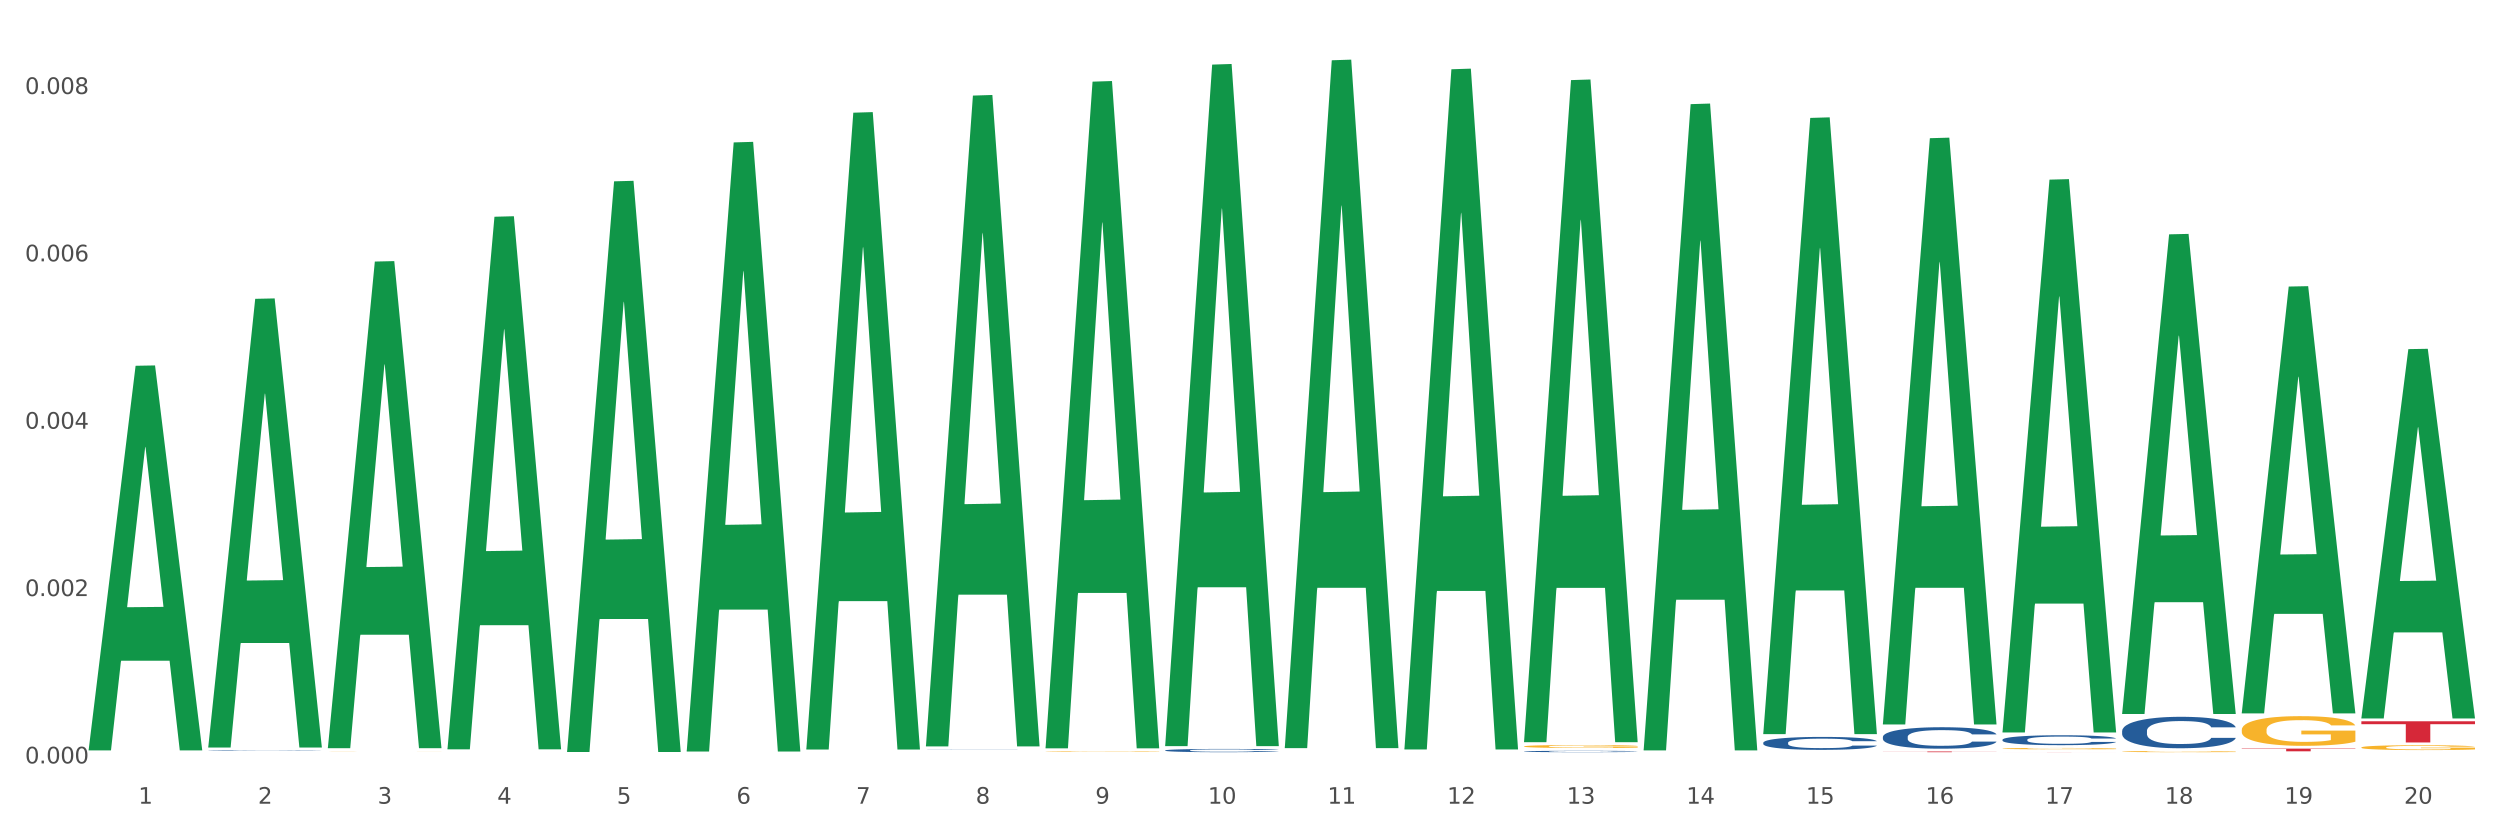 <?xml version="1.0" encoding="utf-8" standalone="no"?>
<!DOCTYPE svg PUBLIC "-//W3C//DTD SVG 1.1//EN"
  "http://www.w3.org/Graphics/SVG/1.1/DTD/svg11.dtd">
<svg xmlns:xlink="http://www.w3.org/1999/xlink" width="1080pt" height="360pt" viewBox="0 0 1080 360" xmlns="http://www.w3.org/2000/svg" version="1.1">
 <rect x="0" y="0" width="1080" height="360" fill="#333333" stroke="none"/>
 <defs>
  <style type="text/css">*{stroke-linejoin: round; stroke-linecap: butt}</style>
 </defs>
 <g id="figure_1">
  <g id="patch_1">
   <path d="M 0 360 
L 1080 360 
L 1080 0 
L 0 0 
z
" style="fill: #ffffff; stroke: #ffffff; stroke-linejoin: miter"/>
  </g>
  <g id="axes_1">
   <g id="matplotlib.axis_1">
    <g id="xtick_1">
     <g id="text_1">
      <!-- 1 -->
      <g style="fill: #4d4d4d" transform="translate(59.775 347.204) scale(0.096 -0.096)">
       <defs>
        <path id="DejaVuSans-31" d="M 794 531 
L 1825 531 
L 1825 4091 
L 703 3866 
L 703 4441 
L 1819 4666 
L 2450 4666 
L 2450 531 
L 3481 531 
L 3481 0 
L 794 0 
L 794 531 
z
" transform="scale(0.016)"/>
       </defs>
       <use xlink:href="#DejaVuSans-31"/>
      </g>
     </g>
    </g>
    <g id="xtick_2">
     <g id="text_2">
      <!-- 2 -->
      <g style="fill: #4d4d4d" transform="translate(111.45 347.204) scale(0.096 -0.096)">
       <defs>
        <path id="DejaVuSans-32" d="M 1228 531 
L 3431 531 
L 3431 0 
L 469 0 
L 469 531 
Q 828 903 1448 1529 
Q 2069 2156 2228 2338 
Q 2531 2678 2651 2914 
Q 2772 3150 2772 3378 
Q 2772 3750 2511 3984 
Q 2250 4219 1831 4219 
Q 1534 4219 1204 4116 
Q 875 4013 500 3803 
L 500 4441 
Q 881 4594 1212 4672 
Q 1544 4750 1819 4750 
Q 2544 4750 2975 4387 
Q 3406 4025 3406 3419 
Q 3406 3131 3298 2873 
Q 3191 2616 2906 2266 
Q 2828 2175 2409 1742 
Q 1991 1309 1228 531 
z
" transform="scale(0.016)"/>
       </defs>
       <use xlink:href="#DejaVuSans-32"/>
      </g>
     </g>
    </g>
    <g id="xtick_3">
     <g id="text_3">
      <!-- 3 -->
      <g style="fill: #4d4d4d" transform="translate(163.125 347.204) scale(0.096 -0.096)">
       <defs>
        <path id="DejaVuSans-33" d="M 2597 2516 
Q 3050 2419 3304 2112 
Q 3559 1806 3559 1356 
Q 3559 666 3084 287 
Q 2609 -91 1734 -91 
Q 1441 -91 1130 -33 
Q 819 25 488 141 
L 488 750 
Q 750 597 1062 519 
Q 1375 441 1716 441 
Q 2309 441 2620 675 
Q 2931 909 2931 1356 
Q 2931 1769 2642 2001 
Q 2353 2234 1838 2234 
L 1294 2234 
L 1294 2753 
L 1863 2753 
Q 2328 2753 2575 2939 
Q 2822 3125 2822 3475 
Q 2822 3834 2567 4026 
Q 2313 4219 1838 4219 
Q 1578 4219 1281 4162 
Q 984 4106 628 3988 
L 628 4550 
Q 988 4650 1302 4700 
Q 1616 4750 1894 4750 
Q 2613 4750 3031 4423 
Q 3450 4097 3450 3541 
Q 3450 3153 3228 2886 
Q 3006 2619 2597 2516 
z
" transform="scale(0.016)"/>
       </defs>
       <use xlink:href="#DejaVuSans-33"/>
      </g>
     </g>
    </g>
    <g id="xtick_4">
     <g id="text_4">
      <!-- 4 -->
      <g style="fill: #4d4d4d" transform="translate(214.8 347.204) scale(0.096 -0.096)">
       <defs>
        <path id="DejaVuSans-34" d="M 2419 4116 
L 825 1625 
L 2419 1625 
L 2419 4116 
z
M 2253 4666 
L 3047 4666 
L 3047 1625 
L 3713 1625 
L 3713 1100 
L 3047 1100 
L 3047 0 
L 2419 0 
L 2419 1100 
L 313 1100 
L 313 1709 
L 2253 4666 
z
" transform="scale(0.016)"/>
       </defs>
       <use xlink:href="#DejaVuSans-34"/>
      </g>
     </g>
    </g>
    <g id="xtick_5">
     <g id="text_5">
      <!-- 5 -->
      <g style="fill: #4d4d4d" transform="translate(266.475 347.204) scale(0.096 -0.096)">
       <defs>
        <path id="DejaVuSans-35" d="M 691 4666 
L 3169 4666 
L 3169 4134 
L 1269 4134 
L 1269 2991 
Q 1406 3038 1543 3061 
Q 1681 3084 1819 3084 
Q 2600 3084 3056 2656 
Q 3513 2228 3513 1497 
Q 3513 744 3044 326 
Q 2575 -91 1722 -91 
Q 1428 -91 1123 -41 
Q 819 9 494 109 
L 494 744 
Q 775 591 1075 516 
Q 1375 441 1709 441 
Q 2250 441 2565 725 
Q 2881 1009 2881 1497 
Q 2881 1984 2565 2268 
Q 2250 2553 1709 2553 
Q 1456 2553 1204 2497 
Q 953 2441 691 2322 
L 691 4666 
z
" transform="scale(0.016)"/>
       </defs>
       <use xlink:href="#DejaVuSans-35"/>
      </g>
     </g>
    </g>
    <g id="xtick_6">
     <g id="text_6">
      <!-- 6 -->
      <g style="fill: #4d4d4d" transform="translate(318.15 347.204) scale(0.096 -0.096)">
       <defs>
        <path id="DejaVuSans-36" d="M 2113 2584 
Q 1688 2584 1439 2293 
Q 1191 2003 1191 1497 
Q 1191 994 1439 701 
Q 1688 409 2113 409 
Q 2538 409 2786 701 
Q 3034 994 3034 1497 
Q 3034 2003 2786 2293 
Q 2538 2584 2113 2584 
z
M 3366 4563 
L 3366 3988 
Q 3128 4100 2886 4159 
Q 2644 4219 2406 4219 
Q 1781 4219 1451 3797 
Q 1122 3375 1075 2522 
Q 1259 2794 1537 2939 
Q 1816 3084 2150 3084 
Q 2853 3084 3261 2657 
Q 3669 2231 3669 1497 
Q 3669 778 3244 343 
Q 2819 -91 2113 -91 
Q 1303 -91 875 529 
Q 447 1150 447 2328 
Q 447 3434 972 4092 
Q 1497 4750 2381 4750 
Q 2619 4750 2861 4703 
Q 3103 4656 3366 4563 
z
" transform="scale(0.016)"/>
       </defs>
       <use xlink:href="#DejaVuSans-36"/>
      </g>
     </g>
    </g>
    <g id="xtick_7">
     <g id="text_7">
      <!-- 7 -->
      <g style="fill: #4d4d4d" transform="translate(369.825 347.204) scale(0.096 -0.096)">
       <defs>
        <path id="DejaVuSans-37" d="M 525 4666 
L 3525 4666 
L 3525 4397 
L 1831 0 
L 1172 0 
L 2766 4134 
L 525 4134 
L 525 4666 
z
" transform="scale(0.016)"/>
       </defs>
       <use xlink:href="#DejaVuSans-37"/>
      </g>
     </g>
    </g>
    <g id="xtick_8">
     <g id="text_8">
      <!-- 8 -->
      <g style="fill: #4d4d4d" transform="translate(421.5 347.204) scale(0.096 -0.096)">
       <defs>
        <path id="DejaVuSans-38" d="M 2034 2216 
Q 1584 2216 1326 1975 
Q 1069 1734 1069 1313 
Q 1069 891 1326 650 
Q 1584 409 2034 409 
Q 2484 409 2743 651 
Q 3003 894 3003 1313 
Q 3003 1734 2745 1975 
Q 2488 2216 2034 2216 
z
M 1403 2484 
Q 997 2584 770 2862 
Q 544 3141 544 3541 
Q 544 4100 942 4425 
Q 1341 4750 2034 4750 
Q 2731 4750 3128 4425 
Q 3525 4100 3525 3541 
Q 3525 3141 3298 2862 
Q 3072 2584 2669 2484 
Q 3125 2378 3379 2068 
Q 3634 1759 3634 1313 
Q 3634 634 3220 271 
Q 2806 -91 2034 -91 
Q 1263 -91 848 271 
Q 434 634 434 1313 
Q 434 1759 690 2068 
Q 947 2378 1403 2484 
z
M 1172 3481 
Q 1172 3119 1398 2916 
Q 1625 2713 2034 2713 
Q 2441 2713 2670 2916 
Q 2900 3119 2900 3481 
Q 2900 3844 2670 4047 
Q 2441 4250 2034 4250 
Q 1625 4250 1398 4047 
Q 1172 3844 1172 3481 
z
" transform="scale(0.016)"/>
       </defs>
       <use xlink:href="#DejaVuSans-38"/>
      </g>
     </g>
    </g>
    <g id="xtick_9">
     <g id="text_9">
      <!-- 9 -->
      <g style="fill: #4d4d4d" transform="translate(473.175 347.204) scale(0.096 -0.096)">
       <defs>
        <path id="DejaVuSans-39" d="M 703 97 
L 703 672 
Q 941 559 1184 500 
Q 1428 441 1663 441 
Q 2288 441 2617 861 
Q 2947 1281 2994 2138 
Q 2813 1869 2534 1725 
Q 2256 1581 1919 1581 
Q 1219 1581 811 2004 
Q 403 2428 403 3163 
Q 403 3881 828 4315 
Q 1253 4750 1959 4750 
Q 2769 4750 3195 4129 
Q 3622 3509 3622 2328 
Q 3622 1225 3098 567 
Q 2575 -91 1691 -91 
Q 1453 -91 1209 -44 
Q 966 3 703 97 
z
M 1959 2075 
Q 2384 2075 2632 2365 
Q 2881 2656 2881 3163 
Q 2881 3666 2632 3958 
Q 2384 4250 1959 4250 
Q 1534 4250 1286 3958 
Q 1038 3666 1038 3163 
Q 1038 2656 1286 2365 
Q 1534 2075 1959 2075 
z
" transform="scale(0.016)"/>
       </defs>
       <use xlink:href="#DejaVuSans-39"/>
      </g>
     </g>
    </g>
    <g id="xtick_10">
     <g id="text_10">
      <!-- 10 -->
      <g style="fill: #4d4d4d" transform="translate(521.796 347.204) scale(0.096 -0.096)">
       <defs>
        <path id="DejaVuSans-30" d="M 2034 4250 
Q 1547 4250 1301 3770 
Q 1056 3291 1056 2328 
Q 1056 1369 1301 889 
Q 1547 409 2034 409 
Q 2525 409 2770 889 
Q 3016 1369 3016 2328 
Q 3016 3291 2770 3770 
Q 2525 4250 2034 4250 
z
M 2034 4750 
Q 2819 4750 3233 4129 
Q 3647 3509 3647 2328 
Q 3647 1150 3233 529 
Q 2819 -91 2034 -91 
Q 1250 -91 836 529 
Q 422 1150 422 2328 
Q 422 3509 836 4129 
Q 1250 4750 2034 4750 
z
" transform="scale(0.016)"/>
       </defs>
       <use xlink:href="#DejaVuSans-31"/>
       <use xlink:href="#DejaVuSans-30" transform="translate(63.623 0)"/>
      </g>
     </g>
    </g>
    <g id="xtick_11">
     <g id="text_11">
      <!-- 11 -->
      <g style="fill: #4d4d4d" transform="translate(573.471 347.204) scale(0.096 -0.096)">
       <use xlink:href="#DejaVuSans-31"/>
       <use xlink:href="#DejaVuSans-31" transform="translate(63.623 0)"/>
      </g>
     </g>
    </g>
    <g id="xtick_12">
     <g id="text_12">
      <!-- 12 -->
      <g style="fill: #4d4d4d" transform="translate(625.146 347.204) scale(0.096 -0.096)">
       <use xlink:href="#DejaVuSans-31"/>
       <use xlink:href="#DejaVuSans-32" transform="translate(63.623 0)"/>
      </g>
     </g>
    </g>
    <g id="xtick_13">
     <g id="text_13">
      <!-- 13 -->
      <g style="fill: #4d4d4d" transform="translate(676.821 347.204) scale(0.096 -0.096)">
       <use xlink:href="#DejaVuSans-31"/>
       <use xlink:href="#DejaVuSans-33" transform="translate(63.623 0)"/>
      </g>
     </g>
    </g>
    <g id="xtick_14">
     <g id="text_14">
      <!-- 14 -->
      <g style="fill: #4d4d4d" transform="translate(728.496 347.204) scale(0.096 -0.096)">
       <use xlink:href="#DejaVuSans-31"/>
       <use xlink:href="#DejaVuSans-34" transform="translate(63.623 0)"/>
      </g>
     </g>
    </g>
    <g id="xtick_15">
     <g id="text_15">
      <!-- 15 -->
      <g style="fill: #4d4d4d" transform="translate(780.171 347.204) scale(0.096 -0.096)">
       <use xlink:href="#DejaVuSans-31"/>
       <use xlink:href="#DejaVuSans-35" transform="translate(63.623 0)"/>
      </g>
     </g>
    </g>
    <g id="xtick_16">
     <g id="text_16">
      <!-- 16 -->
      <g style="fill: #4d4d4d" transform="translate(831.846 347.204) scale(0.096 -0.096)">
       <use xlink:href="#DejaVuSans-31"/>
       <use xlink:href="#DejaVuSans-36" transform="translate(63.623 0)"/>
      </g>
     </g>
    </g>
    <g id="xtick_17">
     <g id="text_17">
      <!-- 17 -->
      <g style="fill: #4d4d4d" transform="translate(883.521 347.204) scale(0.096 -0.096)">
       <use xlink:href="#DejaVuSans-31"/>
       <use xlink:href="#DejaVuSans-37" transform="translate(63.623 0)"/>
      </g>
     </g>
    </g>
    <g id="xtick_18">
     <g id="text_18">
      <!-- 18 -->
      <g style="fill: #4d4d4d" transform="translate(935.196 347.204) scale(0.096 -0.096)">
       <use xlink:href="#DejaVuSans-31"/>
       <use xlink:href="#DejaVuSans-38" transform="translate(63.623 0)"/>
      </g>
     </g>
    </g>
    <g id="xtick_19">
     <g id="text_19">
      <!-- 19 -->
      <g style="fill: #4d4d4d" transform="translate(986.871 347.204) scale(0.096 -0.096)">
       <use xlink:href="#DejaVuSans-31"/>
       <use xlink:href="#DejaVuSans-39" transform="translate(63.623 0)"/>
      </g>
     </g>
    </g>
    <g id="xtick_20">
     <g id="text_20">
      <!-- 20 -->
      <g style="fill: #4d4d4d" transform="translate(1038.546 347.204) scale(0.096 -0.096)">
       <use xlink:href="#DejaVuSans-32"/>
       <use xlink:href="#DejaVuSans-30" transform="translate(63.623 0)"/>
      </g>
     </g>
    </g>
    <g id="xtick_21"/>
    <g id="xtick_22"/>
    <g id="xtick_23"/>
    <g id="xtick_24"/>
    <g id="xtick_25"/>
    <g id="xtick_26"/>
    <g id="xtick_27"/>
    <g id="xtick_28"/>
    <g id="xtick_29"/>
    <g id="xtick_30"/>
    <g id="xtick_31"/>
    <g id="xtick_32"/>
    <g id="xtick_33"/>
    <g id="xtick_34"/>
    <g id="xtick_35"/>
    <g id="xtick_36"/>
    <g id="xtick_37"/>
    <g id="xtick_38"/>
    <g id="xtick_39"/>
   </g>
   <g id="matplotlib.axis_2">
    <g id="ytick_1">
     <g id="text_21">
      <!-- 0.000 -->
      <g style="fill: #4d4d4d" transform="translate(10.8 329.798) scale(0.096 -0.096)">
       <defs>
        <path id="DejaVuSans-2e" d="M 684 794 
L 1344 794 
L 1344 0 
L 684 0 
L 684 794 
z
" transform="scale(0.016)"/>
       </defs>
       <use xlink:href="#DejaVuSans-30"/>
       <use xlink:href="#DejaVuSans-2e" transform="translate(63.623 0)"/>
       <use xlink:href="#DejaVuSans-30" transform="translate(95.41 0)"/>
       <use xlink:href="#DejaVuSans-30" transform="translate(159.033 0)"/>
       <use xlink:href="#DejaVuSans-30" transform="translate(222.656 0)"/>
      </g>
     </g>
    </g>
    <g id="ytick_2">
     <g id="text_22">
      <!-- 0.002 -->
      <g style="fill: #4d4d4d" transform="translate(10.8 257.499) scale(0.096 -0.096)">
       <use xlink:href="#DejaVuSans-30"/>
       <use xlink:href="#DejaVuSans-2e" transform="translate(63.623 0)"/>
       <use xlink:href="#DejaVuSans-30" transform="translate(95.41 0)"/>
       <use xlink:href="#DejaVuSans-30" transform="translate(159.033 0)"/>
       <use xlink:href="#DejaVuSans-32" transform="translate(222.656 0)"/>
      </g>
     </g>
    </g>
    <g id="ytick_3">
     <g id="text_23">
      <!-- 0.004 -->
      <g style="fill: #4d4d4d" transform="translate(10.8 185.2) scale(0.096 -0.096)">
       <use xlink:href="#DejaVuSans-30"/>
       <use xlink:href="#DejaVuSans-2e" transform="translate(63.623 0)"/>
       <use xlink:href="#DejaVuSans-30" transform="translate(95.41 0)"/>
       <use xlink:href="#DejaVuSans-30" transform="translate(159.033 0)"/>
       <use xlink:href="#DejaVuSans-34" transform="translate(222.656 0)"/>
      </g>
     </g>
    </g>
    <g id="ytick_4">
     <g id="text_24">
      <!-- 0.006 -->
      <g style="fill: #4d4d4d" transform="translate(10.8 112.9) scale(0.096 -0.096)">
       <use xlink:href="#DejaVuSans-30"/>
       <use xlink:href="#DejaVuSans-2e" transform="translate(63.623 0)"/>
       <use xlink:href="#DejaVuSans-30" transform="translate(95.41 0)"/>
       <use xlink:href="#DejaVuSans-30" transform="translate(159.033 0)"/>
       <use xlink:href="#DejaVuSans-36" transform="translate(222.656 0)"/>
      </g>
     </g>
    </g>
    <g id="ytick_5">
     <g id="text_25">
      <!-- 0.008 -->
      <g style="fill: #4d4d4d" transform="translate(10.8 40.601) scale(0.096 -0.096)">
       <use xlink:href="#DejaVuSans-30"/>
       <use xlink:href="#DejaVuSans-2e" transform="translate(63.623 0)"/>
       <use xlink:href="#DejaVuSans-30" transform="translate(95.41 0)"/>
       <use xlink:href="#DejaVuSans-30" transform="translate(159.033 0)"/>
       <use xlink:href="#DejaVuSans-38" transform="translate(222.656 0)"/>
      </g>
     </g>
    </g>
    <g id="ytick_6"/>
    <g id="ytick_7"/>
    <g id="ytick_8"/>
    <g id="ytick_9"/>
   </g>
   <g id="PolyCollection_1">
    <path d="M 38.283 323.848 
L 38.334 323.691 
L 58.577 158.018 
L 66.979 157.862 
L 87.374 324.16 
L 77.657 324.16 
L 73.254 285.435 
L 52.352 285.435 
L 52.201 286.06 
L 47.949 324.16 
L 38.283 324.16 
L 38.283 323.848 
L 54.984 262.325 
L 70.623 262.169 
L 62.879 193.307 
L 62.778 192.995 
L 62.677 193.464 
L 54.934 262.169 
L 54.984 262.325 
L 38.283 323.848 
z
" clip-path="url(#pa32ee58cec)" style="fill: #109648"/>
    <path d="M 968.434 323.403 
L 1017.525 323.403 
L 1017.525 323.564 
L 998.214 323.565 
L 998.214 324.566 
L 987.628 324.566 
L 987.628 323.565 
L 968.434 323.564 
L 968.434 323.404 
L 968.434 323.403 
z
" clip-path="url(#pa32ee58cec)" style="fill: #d62839"/>
    <path d="M 865.084 324.915 
L 914.175 324.915 
L 914.175 324.92 
L 894.864 324.92 
L 894.864 324.95 
L 884.278 324.95 
L 884.278 324.92 
L 865.084 324.92 
L 865.084 324.915 
L 865.084 324.915 
z
" clip-path="url(#pa32ee58cec)" style="fill: #d62839"/>
    <path d="M 813.409 324.638 
L 862.5 324.638 
L 862.5 324.681 
L 843.189 324.681 
L 843.189 324.95 
L 832.603 324.95 
L 832.603 324.681 
L 813.409 324.681 
L 813.409 324.638 
L 813.409 324.638 
z
" clip-path="url(#pa32ee58cec)" style="fill: #d62839"/>
    <path d="M 1020.109 322.909 
L 1020.167 322.907 
L 1020.167 322.837 
L 1020.283 322.778 
L 1020.862 322.633 
L 1021.732 322.514 
L 1022.369 322.45 
L 1023.007 322.398 
L 1023.76 322.346 
L 1024.687 322.292 
L 1026.368 322.213 
L 1027.412 322.172 
L 1028.687 322.13 
L 1031.005 322.068 
L 1032.686 322.034 
L 1034.425 322.005 
L 1037.265 321.97 
L 1039.119 321.955 
L 1041.09 321.943 
L 1043.466 321.935 
L 1045.263 321.933 
L 1049.204 321.939 
L 1052.566 321.957 
L 1054.189 321.97 
L 1056.275 321.993 
L 1057.376 322.009 
L 1059.173 322.039 
L 1061.028 322.08 
L 1062.303 322.115 
L 1064.216 322.18 
L 1065.665 322.246 
L 1066.998 322.327 
L 1067.693 322.383 
L 1068.215 322.435 
L 1068.678 322.494 
L 1069.142 322.589 
L 1058.709 322.589 
L 1058.304 322.521 
L 1057.666 322.458 
L 1056.739 322.396 
L 1055.927 322.357 
L 1054.536 322.309 
L 1053.261 322.278 
L 1051.928 322.255 
L 1050.305 322.236 
L 1049.03 322.226 
L 1047.234 322.219 
L 1043.698 322.221 
L 1041.322 322.236 
L 1039.699 322.255 
L 1038.656 322.273 
L 1037.728 322.292 
L 1036.685 322.319 
L 1035.468 322.359 
L 1034.598 322.396 
L 1033.729 322.442 
L 1033.034 322.489 
L 1032.396 322.543 
L 1031.874 322.6 
L 1031.469 322.66 
L 1031.121 322.733 
L 1030.831 322.855 
L 1030.831 323.119 
L 1030.947 323.179 
L 1031.237 323.258 
L 1031.585 323.317 
L 1032.164 323.389 
L 1032.686 323.437 
L 1033.671 323.506 
L 1034.772 323.564 
L 1035.642 323.601 
L 1036.511 323.632 
L 1038.018 323.674 
L 1039.699 323.709 
L 1041.148 323.73 
L 1043.118 323.749 
L 1044.452 323.757 
L 1045.611 323.761 
L 1048.451 323.761 
L 1050.479 323.755 
L 1052.74 323.742 
L 1054.478 323.724 
L 1055.927 323.703 
L 1057.55 323.668 
L 1058.593 323.636 
L 1058.593 323.233 
L 1045.843 323.231 
L 1045.843 322.963 
L 1069.2 322.963 
L 1069.2 323.749 
L 1068.215 323.79 
L 1067.113 323.826 
L 1065.954 323.859 
L 1064.216 323.9 
L 1062.129 323.938 
L 1060.274 323.965 
L 1058.304 323.988 
L 1055.985 324.01 
L 1052.971 324.029 
L 1051.117 324.037 
L 1048.798 324.042 
L 1046.074 324.044 
L 1043.698 324.04 
L 1041.38 324.031 
L 1038.945 324.013 
L 1036.569 323.988 
L 1034.772 323.963 
L 1032.976 323.932 
L 1031.063 323.892 
L 1029.556 323.853 
L 1028.397 323.819 
L 1027.122 323.774 
L 1025.731 323.717 
L 1024.687 323.664 
L 1023.76 323.61 
L 1022.775 323.541 
L 1022.079 323.481 
L 1021.384 323.406 
L 1020.978 323.35 
L 1020.514 323.264 
L 1020.167 323.142 
L 1020.109 322.909 
z
" clip-path="url(#pa32ee58cec)" style="fill: #f7b32b"/>
    <path d="M 968.434 315.303 
L 968.492 315.291 
L 968.492 314.87 
L 968.608 314.507 
L 969.187 313.628 
L 970.057 312.902 
L 970.694 312.516 
L 971.332 312.2 
L 972.085 311.883 
L 973.012 311.556 
L 974.693 311.075 
L 975.737 310.829 
L 977.012 310.572 
L 979.33 310.197 
L 981.011 309.986 
L 982.75 309.811 
L 985.59 309.6 
L 987.444 309.506 
L 989.415 309.436 
L 991.791 309.389 
L 993.588 309.377 
L 997.529 309.412 
L 1000.891 309.518 
L 1002.514 309.6 
L 1004.6 309.74 
L 1005.701 309.834 
L 1007.498 310.021 
L 1009.353 310.267 
L 1010.628 310.478 
L 1012.54 310.876 
L 1013.989 311.274 
L 1015.323 311.766 
L 1016.018 312.106 
L 1016.54 312.422 
L 1017.003 312.785 
L 1017.467 313.359 
L 1007.034 313.359 
L 1006.629 312.949 
L 1005.991 312.563 
L 1005.064 312.188 
L 1004.252 311.954 
L 1002.861 311.661 
L 1001.586 311.474 
L 1000.253 311.333 
L 998.63 311.216 
L 997.355 311.157 
L 995.558 311.11 
L 992.023 311.122 
L 989.647 311.216 
L 988.024 311.333 
L 986.981 311.438 
L 986.053 311.556 
L 985.01 311.719 
L 983.793 311.965 
L 982.923 312.188 
L 982.054 312.469 
L 981.359 312.75 
L 980.721 313.078 
L 980.199 313.429 
L 979.794 313.792 
L 979.446 314.237 
L 979.156 314.975 
L 979.156 316.58 
L 979.272 316.943 
L 979.562 317.423 
L 979.91 317.786 
L 980.489 318.219 
L 981.011 318.512 
L 981.996 318.934 
L 983.097 319.285 
L 983.967 319.507 
L 984.836 319.695 
L 986.343 319.952 
L 988.024 320.163 
L 989.473 320.292 
L 991.443 320.409 
L 992.776 320.456 
L 993.936 320.479 
L 996.776 320.479 
L 998.804 320.444 
L 1001.065 320.362 
L 1002.803 320.257 
L 1004.252 320.128 
L 1005.875 319.917 
L 1006.918 319.718 
L 1006.918 317.271 
L 994.167 317.259 
L 994.167 315.631 
L 1017.525 315.631 
L 1017.525 320.409 
L 1016.54 320.655 
L 1015.438 320.878 
L 1014.279 321.077 
L 1012.54 321.323 
L 1010.454 321.557 
L 1008.599 321.721 
L 1006.629 321.861 
L 1004.31 321.99 
L 1001.296 322.107 
L 999.442 322.154 
L 997.123 322.189 
L 994.399 322.201 
L 992.023 322.178 
L 989.705 322.119 
L 987.27 322.014 
L 984.894 321.861 
L 983.097 321.709 
L 981.301 321.522 
L 979.388 321.276 
L 977.881 321.042 
L 976.722 320.831 
L 975.447 320.561 
L 974.056 320.21 
L 973.012 319.894 
L 972.085 319.566 
L 971.1 319.144 
L 970.404 318.781 
L 969.709 318.325 
L 969.303 317.985 
L 968.839 317.458 
L 968.492 316.72 
L 968.434 315.303 
z
" clip-path="url(#pa32ee58cec)" style="fill: #f7b32b"/>
    <path d="M 916.759 324.682 
L 916.817 324.681 
L 916.817 324.665 
L 916.933 324.651 
L 917.512 324.617 
L 918.381 324.588 
L 919.019 324.573 
L 919.657 324.561 
L 920.41 324.549 
L 921.337 324.536 
L 923.018 324.517 
L 924.061 324.508 
L 925.337 324.498 
L 927.655 324.483 
L 929.336 324.475 
L 931.075 324.468 
L 933.915 324.46 
L 935.769 324.456 
L 937.74 324.454 
L 940.116 324.452 
L 941.913 324.451 
L 945.854 324.453 
L 949.216 324.457 
L 950.839 324.46 
L 952.925 324.466 
L 954.026 324.469 
L 955.823 324.476 
L 957.678 324.486 
L 958.953 324.494 
L 960.865 324.51 
L 962.314 324.525 
L 963.647 324.544 
L 964.343 324.557 
L 964.865 324.57 
L 965.328 324.584 
L 965.792 324.606 
L 955.359 324.606 
L 954.954 324.59 
L 954.316 324.575 
L 953.389 324.561 
L 952.577 324.552 
L 951.186 324.54 
L 949.911 324.533 
L 948.578 324.527 
L 946.955 324.523 
L 945.68 324.521 
L 943.883 324.519 
L 940.348 324.519 
L 937.972 324.523 
L 936.349 324.527 
L 935.306 324.531 
L 934.378 324.536 
L 933.335 324.542 
L 932.118 324.552 
L 931.248 324.561 
L 930.379 324.572 
L 929.683 324.582 
L 929.046 324.595 
L 928.524 324.609 
L 928.119 324.623 
L 927.771 324.64 
L 927.481 324.669 
L 927.481 324.731 
L 927.597 324.745 
L 927.887 324.764 
L 928.235 324.778 
L 928.814 324.795 
L 929.336 324.806 
L 930.321 324.823 
L 931.422 324.836 
L 932.292 324.845 
L 933.161 324.852 
L 934.668 324.862 
L 936.349 324.87 
L 937.798 324.875 
L 939.768 324.88 
L 941.101 324.882 
L 942.261 324.883 
L 945.101 324.883 
L 947.129 324.881 
L 949.39 324.878 
L 951.128 324.874 
L 952.577 324.869 
L 954.2 324.861 
L 955.243 324.853 
L 955.243 324.758 
L 942.492 324.758 
L 942.492 324.694 
L 965.85 324.694 
L 965.85 324.88 
L 964.865 324.889 
L 963.763 324.898 
L 962.604 324.906 
L 960.865 324.915 
L 958.779 324.924 
L 956.924 324.931 
L 954.954 324.936 
L 952.635 324.941 
L 949.621 324.946 
L 947.767 324.948 
L 945.448 324.949 
L 942.724 324.95 
L 940.348 324.949 
L 938.03 324.946 
L 935.595 324.942 
L 933.219 324.936 
L 931.422 324.93 
L 929.626 324.923 
L 927.713 324.914 
L 926.206 324.904 
L 925.047 324.896 
L 923.772 324.886 
L 922.381 324.872 
L 921.337 324.86 
L 920.41 324.847 
L 919.425 324.831 
L 918.729 324.817 
L 918.034 324.799 
L 917.628 324.786 
L 917.164 324.765 
L 916.817 324.737 
L 916.759 324.682 
z
" clip-path="url(#pa32ee58cec)" style="fill: #f7b32b"/>
    <path d="M 865.084 323.393 
L 865.142 323.392 
L 865.142 323.373 
L 865.257 323.356 
L 865.837 323.315 
L 866.706 323.281 
L 867.344 323.263 
L 867.982 323.249 
L 868.735 323.234 
L 869.662 323.219 
L 871.343 323.196 
L 872.386 323.185 
L 873.662 323.173 
L 875.98 323.156 
L 877.661 323.146 
L 879.399 323.138 
L 882.239 323.128 
L 884.094 323.124 
L 886.065 323.12 
L 888.441 323.118 
L 890.238 323.118 
L 894.179 323.119 
L 897.541 323.124 
L 899.164 323.128 
L 901.25 323.134 
L 902.351 323.139 
L 904.148 323.147 
L 906.003 323.159 
L 907.278 323.169 
L 909.19 323.187 
L 910.639 323.206 
L 911.972 323.229 
L 912.668 323.244 
L 913.19 323.259 
L 913.653 323.276 
L 914.117 323.303 
L 903.684 323.303 
L 903.279 323.284 
L 902.641 323.266 
L 901.714 323.248 
L 900.902 323.237 
L 899.511 323.224 
L 898.236 323.215 
L 896.903 323.208 
L 895.28 323.203 
L 894.005 323.2 
L 892.208 323.198 
L 888.673 323.199 
L 886.297 323.203 
L 884.674 323.208 
L 883.63 323.213 
L 882.703 323.219 
L 881.66 323.226 
L 880.443 323.238 
L 879.573 323.248 
L 878.704 323.261 
L 878.008 323.274 
L 877.371 323.29 
L 876.849 323.306 
L 876.444 323.323 
L 876.096 323.343 
L 875.806 323.378 
L 875.806 323.452 
L 875.922 323.469 
L 876.212 323.491 
L 876.559 323.508 
L 877.139 323.528 
L 877.661 323.542 
L 878.646 323.562 
L 879.747 323.578 
L 880.617 323.588 
L 881.486 323.597 
L 882.993 323.609 
L 884.674 323.619 
L 886.123 323.625 
L 888.093 323.63 
L 889.426 323.632 
L 890.586 323.634 
L 893.426 323.634 
L 895.454 323.632 
L 897.715 323.628 
L 899.453 323.623 
L 900.902 323.617 
L 902.525 323.607 
L 903.568 323.598 
L 903.568 323.484 
L 890.817 323.484 
L 890.817 323.408 
L 914.175 323.408 
L 914.175 323.63 
L 913.19 323.642 
L 912.088 323.652 
L 910.929 323.661 
L 909.19 323.673 
L 907.104 323.684 
L 905.249 323.691 
L 903.279 323.698 
L 900.96 323.704 
L 897.946 323.709 
L 896.092 323.711 
L 893.773 323.713 
L 891.049 323.714 
L 888.673 323.712 
L 886.355 323.71 
L 883.92 323.705 
L 881.544 323.698 
L 879.747 323.691 
L 877.951 323.682 
L 876.038 323.671 
L 874.531 323.66 
L 873.372 323.65 
L 872.097 323.637 
L 870.706 323.621 
L 869.662 323.606 
L 868.735 323.591 
L 867.75 323.571 
L 867.054 323.555 
L 866.359 323.533 
L 865.953 323.518 
L 865.489 323.493 
L 865.142 323.459 
L 865.084 323.393 
z
" clip-path="url(#pa32ee58cec)" style="fill: #f7b32b"/>
    <path d="M 1020.109 311.573 
L 1069.2 311.573 
L 1069.2 312.846 
L 1049.889 312.855 
L 1049.889 320.732 
L 1039.303 320.732 
L 1039.303 312.855 
L 1020.109 312.846 
L 1020.109 311.582 
L 1020.109 311.573 
z
" clip-path="url(#pa32ee58cec)" style="fill: #d62839"/>
    <path d="M 658.383 322.443 
L 658.441 322.442 
L 658.441 322.399 
L 658.557 322.361 
L 659.137 322.272 
L 660.006 322.198 
L 660.644 322.158 
L 661.281 322.126 
L 662.035 322.094 
L 662.962 322.06 
L 664.643 322.011 
L 665.686 321.986 
L 666.961 321.96 
L 669.28 321.922 
L 670.961 321.9 
L 672.699 321.882 
L 675.539 321.861 
L 677.394 321.851 
L 679.365 321.844 
L 681.741 321.839 
L 683.538 321.838 
L 687.479 321.842 
L 690.841 321.853 
L 692.463 321.861 
L 694.55 321.875 
L 695.651 321.885 
L 697.448 321.904 
L 699.303 321.929 
L 700.578 321.951 
L 702.49 321.991 
L 703.939 322.032 
L 705.272 322.082 
L 705.968 322.117 
L 706.489 322.149 
L 706.953 322.186 
L 707.417 322.244 
L 696.984 322.244 
L 696.578 322.203 
L 695.941 322.163 
L 695.014 322.125 
L 694.202 322.101 
L 692.811 322.071 
L 691.536 322.052 
L 690.203 322.038 
L 688.58 322.026 
L 687.305 322.02 
L 685.508 322.015 
L 681.973 322.016 
L 679.596 322.026 
L 677.974 322.038 
L 676.93 322.048 
L 676.003 322.06 
L 674.96 322.077 
L 673.743 322.102 
L 672.873 322.125 
L 672.004 322.154 
L 671.308 322.182 
L 670.671 322.216 
L 670.149 322.252 
L 669.743 322.289 
L 669.396 322.334 
L 669.106 322.409 
L 669.106 322.573 
L 669.222 322.61 
L 669.512 322.659 
L 669.859 322.696 
L 670.439 322.74 
L 670.961 322.77 
L 671.946 322.813 
L 673.047 322.849 
L 673.916 322.872 
L 674.786 322.891 
L 676.293 322.917 
L 677.974 322.939 
L 679.423 322.952 
L 681.393 322.964 
L 682.726 322.968 
L 683.885 322.971 
L 686.725 322.971 
L 688.754 322.967 
L 691.014 322.959 
L 692.753 322.948 
L 694.202 322.935 
L 695.825 322.913 
L 696.868 322.893 
L 696.868 322.643 
L 684.117 322.642 
L 684.117 322.476 
L 707.475 322.476 
L 707.475 322.964 
L 706.489 322.989 
L 705.388 323.011 
L 704.229 323.032 
L 702.49 323.057 
L 700.404 323.081 
L 698.549 323.097 
L 696.578 323.112 
L 694.26 323.125 
L 691.246 323.137 
L 689.392 323.142 
L 687.073 323.145 
L 684.349 323.146 
L 681.973 323.144 
L 679.654 323.138 
L 677.22 323.127 
L 674.844 323.112 
L 673.047 323.096 
L 671.25 323.077 
L 669.338 323.052 
L 667.831 323.028 
L 666.672 323.007 
L 665.396 322.979 
L 664.005 322.943 
L 662.962 322.911 
L 662.035 322.878 
L 661.05 322.835 
L 660.354 322.798 
L 659.659 322.751 
L 659.253 322.716 
L 658.789 322.663 
L 658.441 322.587 
L 658.383 322.443 
z
" clip-path="url(#pa32ee58cec)" style="fill: #f7b32b"/>
    <path d="M 141.633 324.456 
L 141.691 324.456 
L 141.691 324.454 
L 141.807 324.452 
L 142.387 324.446 
L 143.256 324.442 
L 143.893 324.439 
L 144.531 324.438 
L 145.284 324.436 
L 146.212 324.434 
L 147.893 324.431 
L 148.936 324.429 
L 150.211 324.428 
L 152.529 324.425 
L 154.21 324.424 
L 155.949 324.423 
L 158.789 324.422 
L 160.644 324.421 
L 162.614 324.421 
L 164.991 324.42 
L 166.787 324.42 
L 170.729 324.421 
L 174.09 324.421 
L 175.713 324.422 
L 177.8 324.423 
L 178.901 324.423 
L 180.697 324.424 
L 182.552 324.426 
L 183.827 324.427 
L 185.74 324.429 
L 187.189 324.432 
L 188.522 324.435 
L 189.217 324.437 
L 189.739 324.439 
L 190.203 324.441 
L 190.666 324.445 
L 180.234 324.445 
L 179.828 324.442 
L 179.191 324.44 
L 178.263 324.437 
L 177.452 324.436 
L 176.061 324.434 
L 174.786 324.433 
L 173.453 324.432 
L 171.83 324.432 
L 170.555 324.431 
L 168.758 324.431 
L 165.222 324.431 
L 162.846 324.432 
L 161.223 324.432 
L 160.18 324.433 
L 159.253 324.434 
L 158.209 324.435 
L 156.992 324.436 
L 156.123 324.437 
L 155.253 324.439 
L 154.558 324.441 
L 153.92 324.443 
L 153.399 324.445 
L 152.993 324.447 
L 152.645 324.45 
L 152.355 324.454 
L 152.355 324.464 
L 152.471 324.466 
L 152.761 324.469 
L 153.109 324.471 
L 153.689 324.474 
L 154.21 324.476 
L 155.195 324.478 
L 156.297 324.481 
L 157.166 324.482 
L 158.035 324.483 
L 159.542 324.485 
L 161.223 324.486 
L 162.672 324.487 
L 164.643 324.487 
L 165.976 324.488 
L 167.135 324.488 
L 169.975 324.488 
L 172.004 324.488 
L 174.264 324.487 
L 176.003 324.486 
L 177.452 324.486 
L 179.075 324.484 
L 180.118 324.483 
L 180.118 324.468 
L 167.367 324.468 
L 167.367 324.458 
L 190.724 324.458 
L 190.724 324.487 
L 189.739 324.489 
L 188.638 324.49 
L 187.479 324.491 
L 185.74 324.493 
L 183.653 324.494 
L 181.799 324.495 
L 179.828 324.496 
L 177.51 324.497 
L 174.496 324.498 
L 172.641 324.498 
L 170.323 324.498 
L 167.599 324.498 
L 165.222 324.498 
L 162.904 324.498 
L 160.47 324.497 
L 158.093 324.496 
L 156.297 324.495 
L 154.5 324.494 
L 152.587 324.493 
L 151.08 324.491 
L 149.921 324.49 
L 148.646 324.488 
L 147.255 324.486 
L 146.212 324.484 
L 145.284 324.482 
L 144.299 324.48 
L 143.604 324.477 
L 142.908 324.475 
L 142.502 324.473 
L 142.039 324.469 
L 141.691 324.465 
L 141.633 324.456 
z
" clip-path="url(#pa32ee58cec)" style="fill: #f7b32b"/>
    <path d="M 916.759 315.765 
L 916.817 315.752 
L 916.817 315.405 
L 916.991 314.933 
L 917.629 314.064 
L 918.441 313.406 
L 919.834 312.636 
L 920.588 312.314 
L 921.575 311.954 
L 923.606 311.37 
L 925.927 310.874 
L 927.552 310.601 
L 928.77 310.427 
L 931.498 310.116 
L 933.064 309.98 
L 934.689 309.868 
L 936.082 309.794 
L 938.403 309.707 
L 940.26 309.67 
L 942.407 309.657 
L 944.206 309.67 
L 946.585 309.719 
L 950.066 309.868 
L 951.401 309.955 
L 953.2 310.104 
L 955.057 310.303 
L 956.566 310.501 
L 958.306 310.787 
L 960.105 311.159 
L 961.846 311.631 
L 963.065 312.065 
L 964.051 312.525 
L 964.921 313.083 
L 965.56 313.691 
L 965.85 314.2 
L 955.231 314.2 
L 954.941 313.741 
L 954.36 313.245 
L 953.78 312.909 
L 953.142 312.636 
L 952.155 312.326 
L 951.285 312.127 
L 949.834 311.892 
L 948.5 311.743 
L 947.397 311.656 
L 946.063 311.581 
L 943.219 311.507 
L 941.188 311.507 
L 939.912 311.532 
L 938.345 311.594 
L 937.01 311.681 
L 935.444 311.829 
L 934.225 311.991 
L 933.006 312.202 
L 932.31 312.351 
L 931.266 312.624 
L 930.569 312.847 
L 929.641 313.232 
L 929.119 313.505 
L 928.19 314.213 
L 927.784 314.734 
L 927.61 315.094 
L 927.494 315.491 
L 927.494 317.428 
L 927.842 318.297 
L 928.132 318.669 
L 928.596 319.091 
L 929.467 319.638 
L 930.743 320.171 
L 932.078 320.556 
L 933.18 320.792 
L 934.225 320.966 
L 935.269 321.102 
L 936.546 321.226 
L 937.591 321.301 
L 939.157 321.375 
L 941.014 321.413 
L 942.465 321.413 
L 945.424 321.351 
L 946.759 321.289 
L 948.035 321.202 
L 949.428 321.065 
L 950.531 320.916 
L 951.169 320.804 
L 952.213 320.569 
L 953.026 320.32 
L 953.722 320.035 
L 954.186 319.787 
L 954.709 319.414 
L 955.115 318.992 
L 955.231 318.769 
L 965.85 318.769 
L 965.618 319.215 
L 965.212 319.65 
L 964.399 320.233 
L 963.761 320.569 
L 962.774 320.978 
L 961.73 321.326 
L 960.279 321.711 
L 958.945 321.996 
L 957.552 322.244 
L 956.043 322.468 
L 953.316 322.778 
L 952.33 322.865 
L 950.241 323.014 
L 948.616 323.101 
L 946.237 323.188 
L 943.799 323.237 
L 941.246 323.25 
L 938.983 323.225 
L 936.488 323.151 
L 934.921 323.076 
L 933.18 322.964 
L 931.149 322.791 
L 929.235 322.58 
L 927.436 322.331 
L 925.753 322.046 
L 924.186 321.723 
L 922.155 321.189 
L 920.646 320.668 
L 919.544 320.184 
L 918.79 319.774 
L 918.035 319.253 
L 917.629 318.893 
L 916.991 318.024 
L 916.759 317.217 
L 916.759 315.765 
z
" clip-path="url(#pa32ee58cec)" style="fill: #255c99"/>
    <path d="M 865.084 319.552 
L 865.142 319.548 
L 865.142 319.438 
L 865.316 319.289 
L 865.954 319.015 
L 866.766 318.807 
L 868.159 318.564 
L 868.913 318.462 
L 869.9 318.349 
L 871.931 318.164 
L 874.252 318.008 
L 875.877 317.921 
L 877.095 317.866 
L 879.823 317.768 
L 881.389 317.725 
L 883.014 317.69 
L 884.407 317.667 
L 886.728 317.639 
L 888.585 317.627 
L 890.732 317.623 
L 892.531 317.627 
L 894.91 317.643 
L 898.391 317.69 
L 899.726 317.718 
L 901.525 317.765 
L 903.382 317.827 
L 904.89 317.89 
L 906.631 317.98 
L 908.43 318.098 
L 910.171 318.247 
L 911.39 318.384 
L 912.376 318.529 
L 913.246 318.705 
L 913.885 318.897 
L 914.175 319.058 
L 903.556 319.058 
L 903.266 318.913 
L 902.685 318.756 
L 902.105 318.651 
L 901.467 318.564 
L 900.48 318.466 
L 899.61 318.404 
L 898.159 318.329 
L 896.825 318.282 
L 895.722 318.255 
L 894.388 318.231 
L 891.544 318.208 
L 889.513 318.208 
L 888.237 318.215 
L 886.67 318.235 
L 885.335 318.262 
L 883.768 318.309 
L 882.55 318.36 
L 881.331 318.427 
L 880.635 318.474 
L 879.59 318.56 
L 878.894 318.631 
L 877.966 318.752 
L 877.443 318.839 
L 876.515 319.062 
L 876.109 319.227 
L 875.935 319.34 
L 875.819 319.466 
L 875.819 320.077 
L 876.167 320.352 
L 876.457 320.469 
L 876.921 320.603 
L 877.792 320.775 
L 879.068 320.944 
L 880.403 321.065 
L 881.505 321.14 
L 882.55 321.195 
L 883.594 321.238 
L 884.871 321.277 
L 885.915 321.301 
L 887.482 321.324 
L 889.339 321.336 
L 890.79 321.336 
L 893.749 321.316 
L 895.084 321.297 
L 896.36 321.269 
L 897.753 321.226 
L 898.856 321.179 
L 899.494 321.144 
L 900.538 321.069 
L 901.351 320.991 
L 902.047 320.901 
L 902.511 320.822 
L 903.034 320.705 
L 903.44 320.571 
L 903.556 320.501 
L 914.175 320.501 
L 913.943 320.642 
L 913.537 320.779 
L 912.724 320.963 
L 912.086 321.069 
L 911.099 321.199 
L 910.055 321.308 
L 908.604 321.43 
L 907.27 321.52 
L 905.877 321.598 
L 904.368 321.669 
L 901.641 321.767 
L 900.654 321.794 
L 898.565 321.841 
L 896.941 321.869 
L 894.562 321.896 
L 892.124 321.912 
L 889.571 321.916 
L 887.308 321.908 
L 884.813 321.885 
L 883.246 321.861 
L 881.505 321.826 
L 879.474 321.771 
L 877.56 321.704 
L 875.761 321.626 
L 874.078 321.536 
L 872.511 321.434 
L 870.48 321.265 
L 868.971 321.101 
L 867.869 320.948 
L 867.115 320.818 
L 866.36 320.654 
L 865.954 320.54 
L 865.316 320.266 
L 865.084 320.011 
L 865.084 319.552 
z
" clip-path="url(#pa32ee58cec)" style="fill: #255c99"/>
    <path d="M 813.409 318.328 
L 813.467 318.32 
L 813.467 318.082 
L 813.641 317.761 
L 814.279 317.168 
L 815.091 316.719 
L 816.484 316.193 
L 817.238 315.973 
L 818.225 315.727 
L 820.256 315.329 
L 822.577 314.991 
L 824.202 314.804 
L 825.42 314.686 
L 828.148 314.474 
L 829.714 314.381 
L 831.339 314.304 
L 832.732 314.254 
L 835.053 314.194 
L 836.91 314.169 
L 839.057 314.16 
L 840.856 314.169 
L 843.235 314.203 
L 846.716 314.304 
L 848.051 314.364 
L 849.85 314.465 
L 851.707 314.601 
L 853.215 314.736 
L 854.956 314.931 
L 856.755 315.185 
L 858.496 315.507 
L 859.715 315.804 
L 860.701 316.117 
L 861.571 316.498 
L 862.21 316.913 
L 862.5 317.261 
L 851.881 317.261 
L 851.591 316.947 
L 851.01 316.608 
L 850.43 316.38 
L 849.792 316.193 
L 848.805 315.982 
L 847.935 315.846 
L 846.484 315.685 
L 845.15 315.583 
L 844.047 315.524 
L 842.712 315.473 
L 839.869 315.423 
L 837.838 315.423 
L 836.562 315.439 
L 834.995 315.482 
L 833.66 315.541 
L 832.093 315.643 
L 830.875 315.753 
L 829.656 315.897 
L 828.96 315.999 
L 827.915 316.185 
L 827.219 316.337 
L 826.291 316.6 
L 825.768 316.786 
L 824.84 317.269 
L 824.434 317.625 
L 824.26 317.871 
L 824.144 318.142 
L 824.144 319.463 
L 824.492 320.056 
L 824.782 320.31 
L 825.246 320.598 
L 826.117 320.971 
L 827.393 321.335 
L 828.728 321.598 
L 829.83 321.759 
L 830.875 321.878 
L 831.919 321.971 
L 833.196 322.055 
L 834.24 322.106 
L 835.807 322.157 
L 837.664 322.183 
L 839.115 322.183 
L 842.074 322.14 
L 843.409 322.098 
L 844.685 322.039 
L 846.078 321.945 
L 847.181 321.844 
L 847.819 321.767 
L 848.863 321.606 
L 849.676 321.437 
L 850.372 321.242 
L 850.836 321.073 
L 851.359 320.819 
L 851.765 320.531 
L 851.881 320.378 
L 862.5 320.378 
L 862.268 320.683 
L 861.862 320.98 
L 861.049 321.378 
L 860.411 321.606 
L 859.424 321.886 
L 858.38 322.123 
L 856.929 322.386 
L 855.595 322.581 
L 854.202 322.75 
L 852.693 322.903 
L 849.966 323.114 
L 848.979 323.174 
L 846.89 323.275 
L 845.266 323.335 
L 842.887 323.394 
L 840.449 323.428 
L 837.896 323.436 
L 835.633 323.419 
L 833.138 323.368 
L 831.571 323.318 
L 829.83 323.241 
L 827.799 323.123 
L 825.884 322.979 
L 824.086 322.809 
L 822.403 322.615 
L 820.836 322.394 
L 818.805 322.03 
L 817.296 321.674 
L 816.194 321.344 
L 815.44 321.064 
L 814.685 320.709 
L 814.279 320.463 
L 813.641 319.87 
L 813.409 319.319 
L 813.409 318.328 
z
" clip-path="url(#pa32ee58cec)" style="fill: #255c99"/>
    <path d="M 761.734 320.855 
L 761.792 320.85 
L 761.792 320.707 
L 761.966 320.513 
L 762.604 320.155 
L 763.416 319.884 
L 764.809 319.568 
L 765.563 319.435 
L 766.55 319.287 
L 768.581 319.046 
L 770.902 318.842 
L 772.527 318.73 
L 773.745 318.658 
L 776.473 318.53 
L 778.039 318.474 
L 779.664 318.428 
L 781.057 318.397 
L 783.378 318.362 
L 785.235 318.346 
L 787.382 318.341 
L 789.181 318.346 
L 791.56 318.367 
L 795.041 318.428 
L 796.376 318.464 
L 798.175 318.525 
L 800.032 318.607 
L 801.54 318.689 
L 803.281 318.806 
L 805.08 318.96 
L 806.821 319.154 
L 808.039 319.333 
L 809.026 319.522 
L 809.896 319.752 
L 810.535 320.002 
L 810.825 320.211 
L 800.206 320.211 
L 799.916 320.022 
L 799.335 319.818 
L 798.755 319.68 
L 798.117 319.568 
L 797.13 319.44 
L 796.26 319.358 
L 794.809 319.261 
L 793.475 319.2 
L 792.372 319.164 
L 791.037 319.133 
L 788.194 319.103 
L 786.163 319.103 
L 784.887 319.113 
L 783.32 319.138 
L 781.985 319.174 
L 780.418 319.235 
L 779.2 319.302 
L 777.981 319.389 
L 777.285 319.45 
L 776.24 319.562 
L 775.544 319.654 
L 774.616 319.813 
L 774.093 319.925 
L 773.165 320.217 
L 772.759 320.431 
L 772.585 320.579 
L 772.469 320.743 
L 772.469 321.54 
L 772.817 321.898 
L 773.107 322.051 
L 773.571 322.225 
L 774.442 322.449 
L 775.718 322.669 
L 777.053 322.828 
L 778.155 322.925 
L 779.2 322.996 
L 780.244 323.052 
L 781.521 323.103 
L 782.565 323.134 
L 784.132 323.165 
L 785.989 323.18 
L 787.44 323.18 
L 790.399 323.155 
L 791.734 323.129 
L 793.01 323.093 
L 794.403 323.037 
L 795.506 322.976 
L 796.144 322.93 
L 797.188 322.833 
L 798.001 322.73 
L 798.697 322.613 
L 799.161 322.511 
L 799.684 322.357 
L 800.09 322.184 
L 800.206 322.092 
L 810.825 322.092 
L 810.593 322.276 
L 810.187 322.455 
L 809.374 322.695 
L 808.736 322.833 
L 807.749 323.001 
L 806.705 323.144 
L 805.254 323.303 
L 803.92 323.42 
L 802.527 323.522 
L 801.018 323.614 
L 798.291 323.742 
L 797.304 323.778 
L 795.215 323.839 
L 793.591 323.875 
L 791.212 323.911 
L 788.774 323.931 
L 786.221 323.936 
L 783.958 323.926 
L 781.463 323.895 
L 779.896 323.865 
L 778.155 323.819 
L 776.124 323.747 
L 774.209 323.66 
L 772.411 323.558 
L 770.728 323.441 
L 769.161 323.308 
L 767.13 323.088 
L 765.621 322.874 
L 764.519 322.674 
L 763.764 322.506 
L 763.01 322.291 
L 762.604 322.143 
L 761.966 321.785 
L 761.734 321.453 
L 761.734 320.855 
z
" clip-path="url(#pa32ee58cec)" style="fill: #255c99"/>
    <path d="M 658.383 324.618 
L 658.441 324.618 
L 658.441 324.602 
L 658.616 324.581 
L 659.254 324.543 
L 660.066 324.514 
L 661.459 324.48 
L 662.213 324.466 
L 663.2 324.45 
L 665.231 324.424 
L 667.552 324.402 
L 669.177 324.39 
L 670.395 324.382 
L 673.122 324.368 
L 674.689 324.362 
L 676.314 324.357 
L 677.707 324.354 
L 680.028 324.35 
L 681.885 324.349 
L 684.032 324.348 
L 685.83 324.349 
L 688.21 324.351 
L 691.691 324.357 
L 693.026 324.361 
L 694.825 324.368 
L 696.682 324.377 
L 698.19 324.385 
L 699.931 324.398 
L 701.73 324.414 
L 703.471 324.435 
L 704.689 324.455 
L 705.676 324.475 
L 706.546 324.5 
L 707.185 324.527 
L 707.475 324.549 
L 696.856 324.549 
L 696.566 324.529 
L 695.985 324.507 
L 695.405 324.492 
L 694.767 324.48 
L 693.78 324.466 
L 692.91 324.457 
L 691.459 324.447 
L 690.125 324.44 
L 689.022 324.436 
L 687.687 324.433 
L 684.844 324.43 
L 682.813 324.43 
L 681.536 324.431 
L 679.97 324.434 
L 678.635 324.438 
L 677.068 324.444 
L 675.85 324.451 
L 674.631 324.461 
L 673.935 324.467 
L 672.89 324.479 
L 672.194 324.489 
L 671.266 324.506 
L 670.743 324.518 
L 669.815 324.55 
L 669.409 324.573 
L 669.235 324.589 
L 669.119 324.606 
L 669.119 324.692 
L 669.467 324.73 
L 669.757 324.747 
L 670.221 324.765 
L 671.091 324.79 
L 672.368 324.813 
L 673.703 324.83 
L 674.805 324.841 
L 675.85 324.848 
L 676.894 324.854 
L 678.171 324.86 
L 679.215 324.863 
L 680.782 324.867 
L 682.639 324.868 
L 684.09 324.868 
L 687.049 324.865 
L 688.384 324.863 
L 689.66 324.859 
L 691.053 324.853 
L 692.155 324.846 
L 692.794 324.841 
L 693.838 324.831 
L 694.651 324.82 
L 695.347 324.807 
L 695.811 324.796 
L 696.333 324.78 
L 696.74 324.761 
L 696.856 324.751 
L 707.475 324.751 
L 707.243 324.771 
L 706.836 324.79 
L 706.024 324.816 
L 705.386 324.831 
L 704.399 324.849 
L 703.355 324.864 
L 701.904 324.881 
L 700.569 324.894 
L 699.177 324.905 
L 697.668 324.915 
L 694.941 324.929 
L 693.954 324.932 
L 691.865 324.939 
L 690.241 324.943 
L 687.861 324.947 
L 685.424 324.949 
L 682.871 324.95 
L 680.608 324.948 
L 678.113 324.945 
L 676.546 324.942 
L 674.805 324.937 
L 672.774 324.929 
L 670.859 324.92 
L 669.061 324.909 
L 667.378 324.896 
L 665.811 324.882 
L 663.78 324.858 
L 662.271 324.835 
L 661.169 324.814 
L 660.414 324.796 
L 659.66 324.773 
L 659.254 324.757 
L 658.616 324.718 
L 658.383 324.683 
L 658.383 324.618 
z
" clip-path="url(#pa32ee58cec)" style="fill: #255c99"/>
    <path d="M 503.358 324.171 
L 503.416 324.17 
L 503.416 324.134 
L 503.59 324.085 
L 504.229 323.994 
L 505.041 323.926 
L 506.434 323.846 
L 507.188 323.812 
L 508.175 323.775 
L 510.206 323.714 
L 512.527 323.663 
L 514.151 323.634 
L 515.37 323.616 
L 518.097 323.584 
L 519.664 323.57 
L 521.289 323.558 
L 522.682 323.55 
L 525.003 323.541 
L 526.859 323.537 
L 529.007 323.536 
L 530.805 323.537 
L 533.184 323.543 
L 536.666 323.558 
L 538.001 323.567 
L 539.8 323.583 
L 541.657 323.603 
L 543.165 323.624 
L 544.906 323.654 
L 546.705 323.692 
L 548.446 323.741 
L 549.664 323.786 
L 550.651 323.834 
L 551.521 323.892 
L 552.159 323.956 
L 552.45 324.009 
L 541.831 324.009 
L 541.54 323.961 
L 540.96 323.909 
L 540.38 323.874 
L 539.742 323.846 
L 538.755 323.814 
L 537.885 323.793 
L 536.434 323.768 
L 535.099 323.753 
L 533.997 323.744 
L 532.662 323.736 
L 529.819 323.728 
L 527.788 323.728 
L 526.511 323.731 
L 524.945 323.737 
L 523.61 323.746 
L 522.043 323.762 
L 520.825 323.779 
L 519.606 323.801 
L 518.91 323.816 
L 517.865 323.845 
L 517.169 323.868 
L 516.24 323.908 
L 515.718 323.936 
L 514.79 324.01 
L 514.384 324.064 
L 514.209 324.101 
L 514.093 324.143 
L 514.093 324.344 
L 514.442 324.434 
L 514.732 324.473 
L 515.196 324.517 
L 516.066 324.574 
L 517.343 324.629 
L 518.678 324.669 
L 519.78 324.694 
L 520.825 324.712 
L 521.869 324.726 
L 523.146 324.739 
L 524.19 324.747 
L 525.757 324.755 
L 527.614 324.758 
L 529.065 324.758 
L 532.024 324.752 
L 533.359 324.746 
L 534.635 324.737 
L 536.028 324.722 
L 537.13 324.707 
L 537.769 324.695 
L 538.813 324.671 
L 539.626 324.645 
L 540.322 324.615 
L 540.786 324.589 
L 541.308 324.551 
L 541.715 324.507 
L 541.831 324.484 
L 552.45 324.484 
L 552.218 324.53 
L 551.811 324.575 
L 550.999 324.636 
L 550.361 324.671 
L 549.374 324.713 
L 548.33 324.749 
L 546.879 324.789 
L 545.544 324.819 
L 544.152 324.845 
L 542.643 324.868 
L 539.916 324.9 
L 538.929 324.909 
L 536.84 324.925 
L 535.215 324.934 
L 532.836 324.943 
L 530.399 324.948 
L 527.846 324.95 
L 525.583 324.947 
L 523.088 324.939 
L 521.521 324.931 
L 519.78 324.92 
L 517.749 324.902 
L 515.834 324.88 
L 514.035 324.854 
L 512.353 324.824 
L 510.786 324.791 
L 508.755 324.735 
L 507.246 324.681 
L 506.144 324.631 
L 505.389 324.588 
L 504.635 324.534 
L 504.229 324.496 
L 503.59 324.406 
L 503.358 324.322 
L 503.358 324.171 
z
" clip-path="url(#pa32ee58cec)" style="fill: #255c99"/>
    <path d="M 451.683 324.601 
L 451.741 324.601 
L 451.741 324.591 
L 451.857 324.583 
L 452.437 324.564 
L 453.306 324.547 
L 453.944 324.539 
L 454.581 324.532 
L 455.335 324.524 
L 456.262 324.517 
L 457.943 324.506 
L 458.986 324.501 
L 460.261 324.495 
L 462.58 324.487 
L 464.26 324.482 
L 465.999 324.478 
L 468.839 324.473 
L 470.694 324.471 
L 472.664 324.47 
L 475.041 324.469 
L 476.838 324.468 
L 480.779 324.469 
L 484.14 324.471 
L 485.763 324.473 
L 487.85 324.476 
L 488.951 324.479 
L 490.748 324.483 
L 492.602 324.488 
L 493.877 324.493 
L 495.79 324.502 
L 497.239 324.511 
L 498.572 324.522 
L 499.268 324.529 
L 499.789 324.537 
L 500.253 324.545 
L 500.717 324.558 
L 490.284 324.558 
L 489.878 324.548 
L 489.241 324.54 
L 488.313 324.531 
L 487.502 324.526 
L 486.111 324.52 
L 484.836 324.515 
L 483.503 324.512 
L 481.88 324.51 
L 480.605 324.508 
L 478.808 324.507 
L 475.273 324.507 
L 472.896 324.51 
L 471.273 324.512 
L 470.23 324.515 
L 469.303 324.517 
L 468.26 324.521 
L 467.042 324.526 
L 466.173 324.531 
L 465.304 324.538 
L 464.608 324.544 
L 463.971 324.551 
L 463.449 324.559 
L 463.043 324.567 
L 462.696 324.577 
L 462.406 324.594 
L 462.406 324.63 
L 462.522 324.638 
L 462.811 324.649 
L 463.159 324.657 
L 463.739 324.667 
L 464.26 324.673 
L 465.246 324.683 
L 466.347 324.69 
L 467.216 324.695 
L 468.086 324.7 
L 469.593 324.705 
L 471.273 324.71 
L 472.722 324.713 
L 474.693 324.716 
L 476.026 324.717 
L 477.185 324.717 
L 480.025 324.717 
L 482.054 324.716 
L 484.314 324.715 
L 486.053 324.712 
L 487.502 324.709 
L 489.125 324.705 
L 490.168 324.7 
L 490.168 324.645 
L 477.417 324.645 
L 477.417 324.609 
L 500.775 324.609 
L 500.775 324.716 
L 499.789 324.721 
L 498.688 324.726 
L 497.529 324.731 
L 495.79 324.736 
L 493.704 324.741 
L 491.849 324.745 
L 489.878 324.748 
L 487.56 324.751 
L 484.546 324.754 
L 482.691 324.755 
L 480.373 324.756 
L 477.649 324.756 
L 475.273 324.755 
L 472.954 324.754 
L 470.52 324.752 
L 468.144 324.748 
L 466.347 324.745 
L 464.55 324.741 
L 462.638 324.735 
L 461.131 324.73 
L 459.971 324.725 
L 458.696 324.719 
L 457.305 324.711 
L 456.262 324.704 
L 455.335 324.697 
L 454.349 324.687 
L 453.654 324.679 
L 452.958 324.669 
L 452.553 324.661 
L 452.089 324.649 
L 451.741 324.633 
L 451.683 324.601 
z
" clip-path="url(#pa32ee58cec)" style="fill: #f7b32b"/>
    <path d="M 400.008 323.678 
L 400.066 323.678 
L 400.066 323.675 
L 400.24 323.672 
L 400.879 323.666 
L 401.691 323.661 
L 403.084 323.655 
L 403.838 323.653 
L 404.825 323.65 
L 406.856 323.646 
L 409.177 323.643 
L 410.801 323.641 
L 412.02 323.639 
L 414.747 323.637 
L 416.314 323.636 
L 417.939 323.635 
L 419.331 323.635 
L 421.653 323.634 
L 423.509 323.634 
L 425.656 323.634 
L 427.455 323.634 
L 429.834 323.634 
L 433.316 323.635 
L 434.651 323.636 
L 436.45 323.637 
L 438.306 323.638 
L 439.815 323.64 
L 441.556 323.642 
L 443.355 323.645 
L 445.096 323.648 
L 446.314 323.651 
L 447.301 323.655 
L 448.171 323.659 
L 448.809 323.663 
L 449.1 323.667 
L 438.481 323.667 
L 438.19 323.663 
L 437.61 323.66 
L 437.03 323.657 
L 436.392 323.655 
L 435.405 323.653 
L 434.535 323.652 
L 433.084 323.65 
L 431.749 323.649 
L 430.647 323.648 
L 429.312 323.648 
L 426.469 323.647 
L 424.438 323.647 
L 423.161 323.647 
L 421.595 323.648 
L 420.26 323.648 
L 418.693 323.649 
L 417.475 323.651 
L 416.256 323.652 
L 415.56 323.653 
L 414.515 323.655 
L 413.819 323.657 
L 412.89 323.66 
L 412.368 323.662 
L 411.44 323.667 
L 411.033 323.671 
L 410.859 323.673 
L 410.743 323.676 
L 410.743 323.69 
L 411.092 323.696 
L 411.382 323.699 
L 411.846 323.702 
L 412.716 323.706 
L 413.993 323.71 
L 415.328 323.713 
L 416.43 323.715 
L 417.475 323.716 
L 418.519 323.717 
L 419.796 323.718 
L 420.84 323.718 
L 422.407 323.719 
L 424.264 323.719 
L 425.714 323.719 
L 428.674 323.719 
L 430.008 323.718 
L 431.285 323.717 
L 432.678 323.716 
L 433.78 323.715 
L 434.419 323.715 
L 435.463 323.713 
L 436.275 323.711 
L 436.972 323.709 
L 437.436 323.707 
L 437.958 323.705 
L 438.364 323.701 
L 438.481 323.7 
L 449.1 323.7 
L 448.867 323.703 
L 448.461 323.706 
L 447.649 323.71 
L 447.011 323.713 
L 446.024 323.716 
L 444.98 323.718 
L 443.529 323.721 
L 442.194 323.723 
L 440.802 323.725 
L 439.293 323.727 
L 436.566 323.729 
L 435.579 323.73 
L 433.49 323.731 
L 431.865 323.731 
L 429.486 323.732 
L 427.049 323.732 
L 424.496 323.732 
L 422.233 323.732 
L 419.738 323.732 
L 418.171 323.731 
L 416.43 323.73 
L 414.399 323.729 
L 412.484 323.727 
L 410.685 323.726 
L 409.003 323.724 
L 407.436 323.721 
L 405.405 323.717 
L 403.896 323.714 
L 402.794 323.71 
L 402.039 323.707 
L 401.285 323.703 
L 400.879 323.701 
L 400.24 323.694 
L 400.008 323.689 
L 400.008 323.678 
z
" clip-path="url(#pa32ee58cec)" style="fill: #255c99"/>
    <path d="M 89.958 324.264 
L 90.016 324.264 
L 90.016 324.258 
L 90.19 324.249 
L 90.828 324.232 
L 91.641 324.22 
L 93.033 324.205 
L 93.788 324.199 
L 94.774 324.193 
L 96.805 324.182 
L 99.126 324.172 
L 100.751 324.167 
L 101.97 324.164 
L 104.697 324.158 
L 106.264 324.155 
L 107.889 324.153 
L 109.281 324.152 
L 111.602 324.15 
L 113.459 324.15 
L 115.606 324.149 
L 117.405 324.15 
L 119.784 324.15 
L 123.266 324.153 
L 124.6 324.155 
L 126.399 324.158 
L 128.256 324.161 
L 129.765 324.165 
L 131.506 324.171 
L 133.305 324.178 
L 135.045 324.186 
L 136.264 324.195 
L 137.25 324.203 
L 138.121 324.214 
L 138.759 324.225 
L 139.049 324.235 
L 128.43 324.235 
L 128.14 324.226 
L 127.56 324.217 
L 126.98 324.211 
L 126.341 324.205 
L 125.355 324.2 
L 124.484 324.196 
L 123.034 324.191 
L 121.699 324.189 
L 120.597 324.187 
L 119.262 324.186 
L 116.419 324.184 
L 114.388 324.184 
L 113.111 324.185 
L 111.544 324.186 
L 110.21 324.187 
L 108.643 324.19 
L 107.424 324.193 
L 106.206 324.197 
L 105.509 324.2 
L 104.465 324.205 
L 103.769 324.209 
L 102.84 324.217 
L 102.318 324.222 
L 101.389 324.235 
L 100.983 324.245 
L 100.809 324.252 
L 100.693 324.259 
L 100.693 324.296 
L 101.041 324.312 
L 101.331 324.319 
L 101.796 324.327 
L 102.666 324.337 
L 103.943 324.347 
L 105.277 324.354 
L 106.38 324.359 
L 107.424 324.362 
L 108.469 324.365 
L 109.745 324.367 
L 110.79 324.369 
L 112.357 324.37 
L 114.214 324.371 
L 115.664 324.371 
L 118.624 324.369 
L 119.958 324.368 
L 121.235 324.367 
L 122.628 324.364 
L 123.73 324.361 
L 124.368 324.359 
L 125.413 324.355 
L 126.225 324.35 
L 126.922 324.345 
L 127.386 324.34 
L 127.908 324.333 
L 128.314 324.325 
L 128.43 324.321 
L 139.049 324.321 
L 138.817 324.329 
L 138.411 324.337 
L 137.599 324.348 
L 136.96 324.355 
L 135.974 324.362 
L 134.929 324.369 
L 133.479 324.376 
L 132.144 324.382 
L 130.751 324.386 
L 129.243 324.39 
L 126.515 324.396 
L 125.529 324.398 
L 123.44 324.401 
L 121.815 324.402 
L 119.436 324.404 
L 116.999 324.405 
L 114.446 324.405 
L 112.183 324.405 
L 109.687 324.403 
L 108.121 324.402 
L 106.38 324.4 
L 104.349 324.397 
L 102.434 324.393 
L 100.635 324.388 
L 98.952 324.383 
L 97.386 324.376 
L 95.355 324.366 
L 93.846 324.357 
L 92.743 324.347 
L 91.989 324.34 
L 91.235 324.33 
L 90.828 324.323 
L 90.19 324.307 
L 89.958 324.292 
L 89.958 324.264 
z
" clip-path="url(#pa32ee58cec)" style="fill: #255c99"/>
    <path d="M 89.958 322.583 
L 90.009 322.401 
L 110.252 129.094 
L 118.654 128.912 
L 139.049 322.948 
L 129.332 322.948 
L 124.929 277.764 
L 104.027 277.764 
L 103.876 278.493 
L 99.624 322.948 
L 89.958 322.948 
L 89.958 322.583 
L 106.659 250.799 
L 122.298 250.617 
L 114.554 170.27 
L 114.453 169.906 
L 114.352 170.452 
L 106.609 250.617 
L 106.659 250.799 
L 89.958 322.583 
z
" clip-path="url(#pa32ee58cec)" style="fill: #109648"/>
    <path d="M 968.434 307.829 
L 968.484 307.656 
L 988.728 123.79 
L 997.129 123.617 
L 1017.525 308.176 
L 1007.808 308.176 
L 1003.405 265.199 
L 982.503 265.199 
L 982.351 265.892 
L 978.1 308.176 
L 968.434 308.176 
L 968.434 307.829 
L 985.135 239.551 
L 1000.773 239.378 
L 993.03 162.955 
L 992.929 162.608 
L 992.827 163.128 
L 985.084 239.378 
L 985.135 239.551 
L 968.434 307.829 
z
" clip-path="url(#pa32ee58cec)" style="fill: #109648"/>
    <path d="M 761.734 316.639 
L 761.784 316.389 
L 782.028 50.939 
L 790.429 50.689 
L 810.825 317.14 
L 801.108 317.14 
L 796.705 255.093 
L 775.803 255.093 
L 775.651 256.094 
L 771.4 317.14 
L 761.734 317.14 
L 761.734 316.639 
L 778.435 218.065 
L 794.073 217.815 
L 786.33 107.482 
L 786.229 106.981 
L 786.127 107.732 
L 778.384 217.815 
L 778.435 218.065 
L 761.734 316.639 
z
" clip-path="url(#pa32ee58cec)" style="fill: #109648"/>
    <path d="M 813.409 312.483 
L 813.459 312.245 
L 833.703 59.701 
L 842.104 59.463 
L 862.5 312.959 
L 852.783 312.959 
L 848.38 253.929 
L 827.478 253.929 
L 827.326 254.881 
L 823.075 312.959 
L 813.409 312.959 
L 813.409 312.483 
L 830.11 218.701 
L 845.748 218.463 
L 838.005 113.494 
L 837.904 113.018 
L 837.802 113.732 
L 830.059 218.463 
L 830.11 218.701 
L 813.409 312.483 
z
" clip-path="url(#pa32ee58cec)" style="fill: #109648"/>
    <path d="M 865.084 315.973 
L 865.134 315.749 
L 885.378 77.605 
L 893.779 77.381 
L 914.175 316.422 
L 904.458 316.422 
L 900.055 260.758 
L 879.153 260.758 
L 879.001 261.656 
L 874.75 316.422 
L 865.084 316.422 
L 865.084 315.973 
L 881.785 227.539 
L 897.423 227.315 
L 889.68 128.331 
L 889.579 127.882 
L 889.477 128.556 
L 881.734 227.315 
L 881.785 227.539 
L 865.084 315.973 
z
" clip-path="url(#pa32ee58cec)" style="fill: #109648"/>
    <path d="M 916.759 308.066 
L 916.809 307.871 
L 937.053 101.234 
L 945.454 101.039 
L 965.85 308.456 
L 956.133 308.456 
L 951.73 260.156 
L 930.828 260.156 
L 930.676 260.935 
L 926.425 308.456 
L 916.759 308.456 
L 916.759 308.066 
L 933.46 231.332 
L 949.098 231.137 
L 941.355 145.249 
L 941.254 144.859 
L 941.152 145.444 
L 933.409 231.137 
L 933.46 231.332 
L 916.759 308.066 
z
" clip-path="url(#pa32ee58cec)" style="fill: #109648"/>
    <path d="M 1020.109 310.072 
L 1020.159 309.922 
L 1040.403 150.826 
L 1048.804 150.676 
L 1069.2 310.372 
L 1059.483 310.372 
L 1055.08 273.184 
L 1034.178 273.184 
L 1034.026 273.784 
L 1029.775 310.372 
L 1020.109 310.372 
L 1020.109 310.072 
L 1036.81 250.992 
L 1052.448 250.842 
L 1044.705 184.714 
L 1044.604 184.415 
L 1044.503 184.864 
L 1036.759 250.842 
L 1036.81 250.992 
L 1020.109 310.072 
z
" clip-path="url(#pa32ee58cec)" style="fill: #109648"/>
    <path d="M 710.058 323.642 
L 710.109 323.379 
L 730.353 44.992 
L 738.754 44.73 
L 759.15 324.166 
L 749.433 324.166 
L 745.03 259.096 
L 724.128 259.096 
L 723.976 260.145 
L 719.725 324.166 
L 710.058 324.166 
L 710.058 323.642 
L 726.76 220.263 
L 742.398 220.001 
L 734.655 104.291 
L 734.554 103.766 
L 734.452 104.553 
L 726.709 220.001 
L 726.76 220.263 
L 710.058 323.642 
z
" clip-path="url(#pa32ee58cec)" style="fill: #109648"/>
    <path d="M 658.383 320.099 
L 658.434 319.83 
L 678.678 34.606 
L 687.079 34.337 
L 707.475 320.637 
L 697.758 320.637 
L 693.355 253.968 
L 672.453 253.968 
L 672.301 255.043 
L 668.05 320.637 
L 658.383 320.637 
L 658.383 320.099 
L 675.085 214.182 
L 690.723 213.913 
L 682.98 95.36 
L 682.878 94.823 
L 682.777 95.629 
L 675.034 213.913 
L 675.085 214.182 
L 658.383 320.099 
z
" clip-path="url(#pa32ee58cec)" style="fill: #109648"/>
    <path d="M 606.708 323.228 
L 606.759 322.952 
L 627.003 29.923 
L 635.404 29.647 
L 655.8 323.78 
L 646.083 323.78 
L 641.68 255.287 
L 620.778 255.287 
L 620.626 256.392 
L 616.375 323.78 
L 606.708 323.78 
L 606.708 323.228 
L 623.41 214.412 
L 639.048 214.136 
L 631.305 92.34 
L 631.203 91.788 
L 631.102 92.617 
L 623.359 214.136 
L 623.41 214.412 
L 606.708 323.228 
z
" clip-path="url(#pa32ee58cec)" style="fill: #109648"/>
    <path d="M 503.358 321.781 
L 503.409 321.504 
L 523.653 27.909 
L 532.054 27.632 
L 552.45 322.335 
L 542.733 322.335 
L 538.33 253.709 
L 517.428 253.709 
L 517.276 254.816 
L 513.025 322.335 
L 503.358 322.335 
L 503.358 321.781 
L 520.059 212.755 
L 535.698 212.478 
L 527.955 90.447 
L 527.853 89.893 
L 527.752 90.723 
L 520.009 212.478 
L 520.059 212.755 
L 503.358 321.781 
z
" clip-path="url(#pa32ee58cec)" style="fill: #109648"/>
    <path d="M 451.683 322.725 
L 451.734 322.455 
L 471.978 35.273 
L 480.379 35.003 
L 500.775 323.267 
L 491.058 323.267 
L 486.655 256.14 
L 465.753 256.14 
L 465.601 257.223 
L 461.35 323.267 
L 451.683 323.267 
L 451.683 322.725 
L 468.384 216.081 
L 484.023 215.811 
L 476.28 96.445 
L 476.178 95.904 
L 476.077 96.716 
L 468.334 215.811 
L 468.384 216.081 
L 451.683 322.725 
z
" clip-path="url(#pa32ee58cec)" style="fill: #109648"/>
    <path d="M 400.008 321.904 
L 400.059 321.639 
L 420.303 41.292 
L 428.704 41.028 
L 449.1 322.432 
L 439.383 322.432 
L 434.979 256.903 
L 414.078 256.903 
L 413.926 257.96 
L 409.675 322.432 
L 400.008 322.432 
L 400.008 321.904 
L 416.709 217.797 
L 432.348 217.533 
L 424.605 101.008 
L 424.503 100.48 
L 424.402 101.272 
L 416.659 217.533 
L 416.709 217.797 
L 400.008 321.904 
z
" clip-path="url(#pa32ee58cec)" style="fill: #109648"/>
    <path d="M 555.033 322.644 
L 555.084 322.365 
L 575.328 26.039 
L 583.729 25.759 
L 604.125 323.202 
L 594.408 323.202 
L 590.005 253.939 
L 569.103 253.939 
L 568.951 255.056 
L 564.7 323.202 
L 555.033 323.202 
L 555.033 322.644 
L 571.735 212.604 
L 587.373 212.325 
L 579.63 89.158 
L 579.528 88.6 
L 579.427 89.437 
L 571.684 212.325 
L 571.735 212.604 
L 555.033 322.644 
z
" clip-path="url(#pa32ee58cec)" style="fill: #109648"/>
    <path d="M 141.633 322.824 
L 141.684 322.626 
L 161.928 112.991 
L 170.329 112.794 
L 190.724 323.219 
L 181.007 323.219 
L 176.604 274.218 
L 155.703 274.218 
L 155.551 275.009 
L 151.3 323.219 
L 141.633 323.219 
L 141.633 322.824 
L 158.334 244.976 
L 173.973 244.779 
L 166.229 157.645 
L 166.128 157.25 
L 166.027 157.843 
L 158.284 244.779 
L 158.334 244.976 
L 141.633 322.824 
z
" clip-path="url(#pa32ee58cec)" style="fill: #109648"/>
    <path d="M 193.308 323.273 
L 193.359 323.056 
L 213.603 93.631 
L 222.004 93.414 
L 242.399 323.705 
L 232.682 323.705 
L 228.279 270.079 
L 207.378 270.079 
L 207.226 270.944 
L 202.975 323.705 
L 193.308 323.705 
L 193.308 323.273 
L 210.009 238.076 
L 225.648 237.86 
L 217.904 142.5 
L 217.803 142.067 
L 217.702 142.716 
L 209.959 237.86 
L 210.009 238.076 
L 193.308 323.273 
z
" clip-path="url(#pa32ee58cec)" style="fill: #109648"/>
    <path d="M 244.983 324.413 
L 245.034 324.181 
L 265.278 78.336 
L 273.679 78.104 
L 294.074 324.876 
L 284.357 324.876 
L 279.954 267.412 
L 259.053 267.412 
L 258.901 268.339 
L 254.65 324.876 
L 244.983 324.876 
L 244.983 324.413 
L 261.684 233.119 
L 277.323 232.887 
L 269.579 130.702 
L 269.478 130.239 
L 269.377 130.934 
L 261.634 232.887 
L 261.684 233.119 
L 244.983 324.413 
z
" clip-path="url(#pa32ee58cec)" style="fill: #109648"/>
    <path d="M 296.658 324.179 
L 296.709 323.932 
L 316.953 61.523 
L 325.354 61.276 
L 345.749 324.674 
L 336.032 324.674 
L 331.629 263.338 
L 310.728 263.338 
L 310.576 264.327 
L 306.325 324.674 
L 296.658 324.674 
L 296.658 324.179 
L 313.359 226.734 
L 328.998 226.487 
L 321.254 117.418 
L 321.153 116.923 
L 321.052 117.665 
L 313.309 226.487 
L 313.359 226.734 
L 296.658 324.179 
z
" clip-path="url(#pa32ee58cec)" style="fill: #109648"/>
    <path d="M 348.333 323.286 
L 348.384 323.027 
L 368.628 48.684 
L 377.029 48.426 
L 397.425 323.803 
L 387.707 323.803 
L 383.304 259.677 
L 362.403 259.677 
L 362.251 260.712 
L 358 323.803 
L 348.333 323.803 
L 348.333 323.286 
L 365.034 221.409 
L 380.673 221.151 
L 372.929 107.121 
L 372.828 106.604 
L 372.727 107.38 
L 364.984 221.151 
L 365.034 221.409 
L 348.333 323.286 
z
" clip-path="url(#pa32ee58cec)" style="fill: #109648"/>
   </g>
  </g>
 </g>
 <defs>
  <clipPath id="pa32ee58cec">
   <rect x="38.283" y="10.8" width="1030.917" height="329.109"/>
  </clipPath>
 </defs>
</svg>
